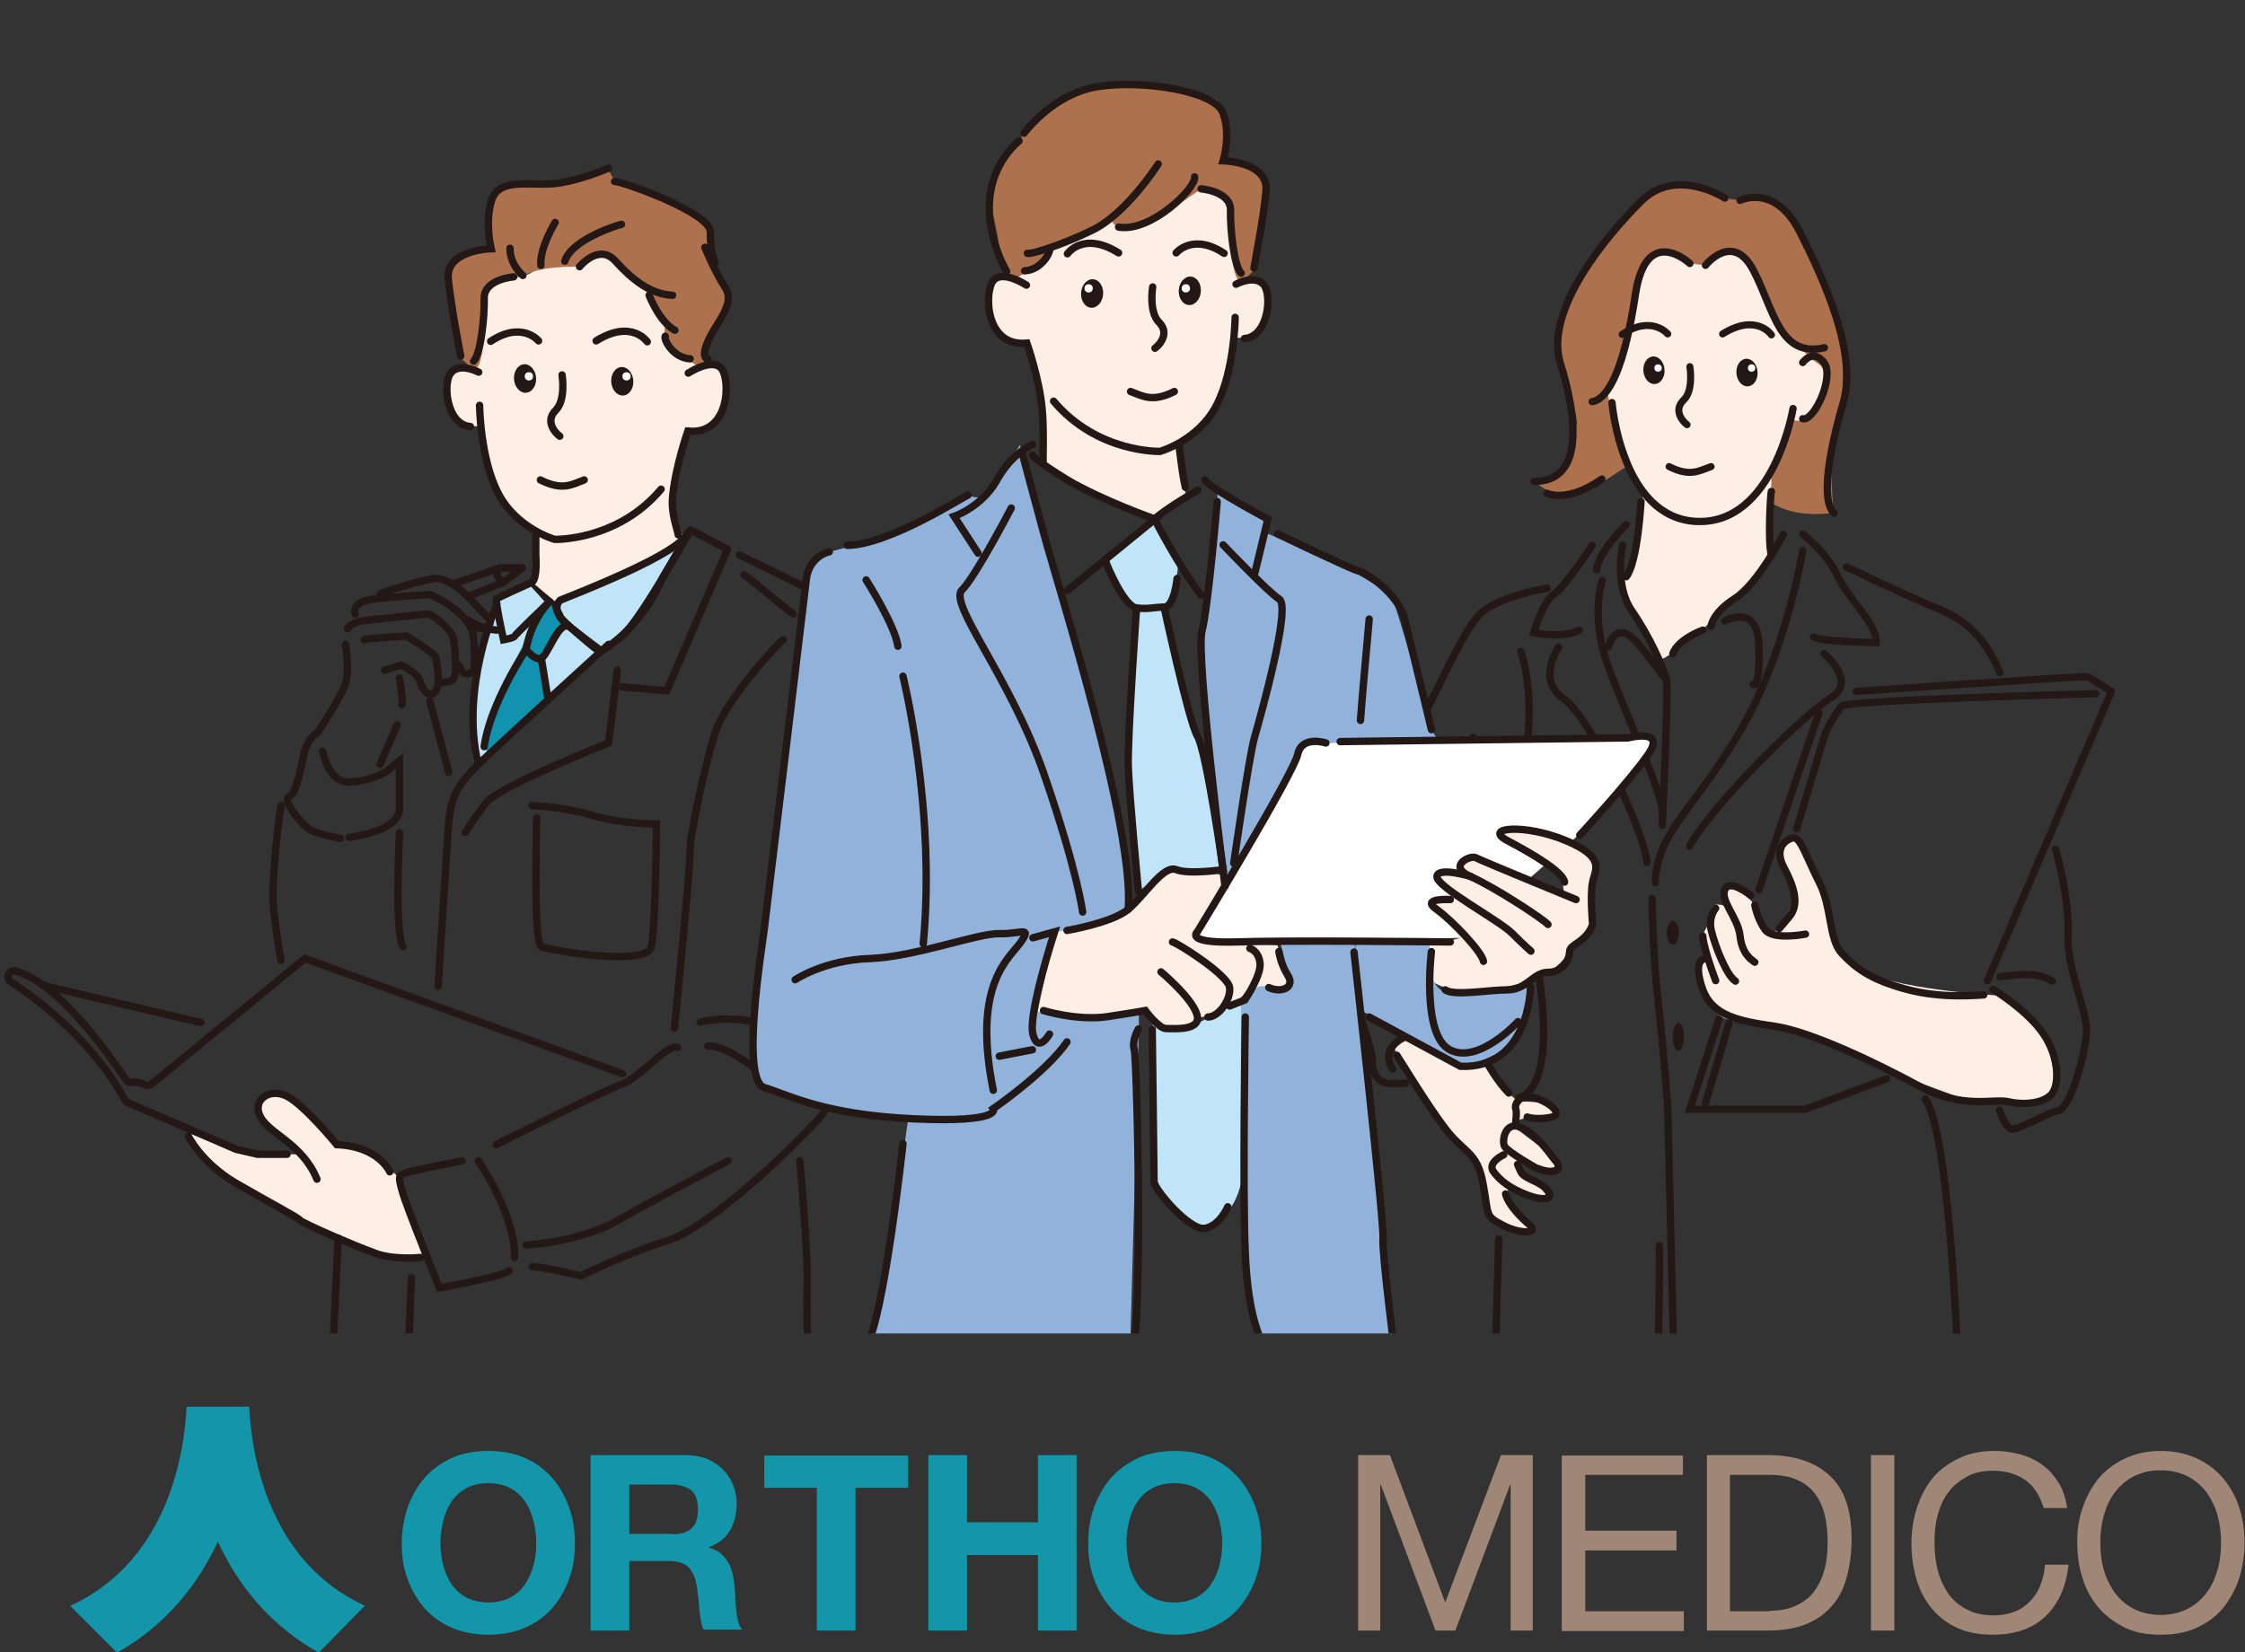 <?xml version="1.0" encoding="utf-8"?>
<!-- Generator: Adobe Illustrator 26.0.1, SVG Export Plug-In . SVG Version: 6.00 Build 0)  -->
<svg version="1.1" id="レイヤー_1" xmlns="http://www.w3.org/2000/svg" xmlns:xlink="http://www.w3.org/1999/xlink" x="0px"
	 y="0px" width="487.3px" height="358.7px" viewBox="0 0 487.3 358.7" style="enable-background:new 0 0 487.3 358.7;"
	 xml:space="preserve">
<rect x="0" y="0" width="487.3" height="358.7" fill="#333333" stroke="none"/>
<style type="text/css">
	.st0{fill:none;stroke:#1396AA;stroke-linecap:round;stroke-linejoin:round;stroke-miterlimit:10;}
	.st1{fill:none;stroke:#1396AA;stroke-width:3;stroke-linecap:round;stroke-linejoin:round;stroke-miterlimit:10;}
	.st2{fill:#1396AA;}
	.st3{fill:#9F8676;}
	.st4{clip-path:url(#SVGID_00000054226973538791400580000005434345114273249721_);}
	.st5{fill:#AD714D;}
	.st6{fill:#FDEEE6;}
	.st7{fill:none;stroke:#231815;stroke-width:1.588;stroke-linecap:round;stroke-miterlimit:10;}
	.st8{fill:#231815;}
	.st9{fill:none;stroke:#231815;stroke-width:1.53;stroke-linecap:round;stroke-miterlimit:10;}
	.st10{fill:#FFFFFF;}
	.st11{fill:#C0E5F9;}
	.st12{fill:#1192AE;}
	.st13{fill:#C0E5F9;stroke:#231815;stroke-width:1.6;stroke-linecap:round;stroke-miterlimit:10;}
	.st14{fill:none;stroke:#231815;stroke-width:1.6;stroke-linecap:round;stroke-miterlimit:10;}
	.st15{fill:none;stroke:#231815;stroke-width:1.6;stroke-linecap:round;stroke-linejoin:round;stroke-miterlimit:10;}
	.st16{fill:#90B2DB;}
	.st17{stroke:#000000;stroke-width:0.601;stroke-miterlimit:10;}
	.st18{fill:#EBEDD3;}
	.st19{fill:none;stroke:#231815;stroke-width:2.819;stroke-linecap:round;stroke-miterlimit:10;}
	.st20{fill:none;stroke:#231815;stroke-width:2.716;stroke-linecap:round;stroke-miterlimit:10;}
	.st21{fill:#FFFFFF;stroke:#231815;stroke-width:2.819;stroke-linecap:round;stroke-miterlimit:10;}
	.st22{fill:none;stroke:#231815;stroke-width:2.819;stroke-linecap:round;stroke-linejoin:round;stroke-miterlimit:10;}
	.st23{stroke:#000000;stroke-width:0.862;stroke-miterlimit:10;}
	.st24{fill:#FF1B1B;}
	.st25{fill:#FBECE3;}
	.st26{fill:#BCE0F3;}
	.st27{fill:#1B8AA4;}
	.st28{fill:none;stroke:#221714;stroke-width:3.046;stroke-linecap:round;stroke-miterlimit:10;}
	.st29{fill:none;stroke:#221714;stroke-width:3.046;stroke-linecap:round;stroke-linejoin:round;stroke-miterlimit:10;}
	.st30{fill:none;stroke:#221714;stroke-width:2.586;stroke-linecap:round;stroke-miterlimit:10;}
	.st31{fill:#A76F4C;}
	.st32{fill:none;stroke:#221714;stroke-width:3.044;stroke-linecap:round;stroke-miterlimit:10;}
	.st33{fill:#221714;}
	.st34{fill:none;stroke:#221714;stroke-width:3.044;stroke-linecap:round;stroke-linejoin:round;stroke-miterlimit:10;}
	.st35{fill:#264478;}
	.st36{fill:#5B9BD5;}
	.st37{fill:#70AD47;}
	.st38{fill:#9E480E;}
	.st39{fill:#4472C4;}
	.st40{fill:#FFC000;}
	.st41{fill:#ED7D31;}
	.st42{fill:#A5A5A5;}
	.st43{fill:#C4628E;}
	.st44{fill:#144CB8;}
</style>
<g>
	<g>
		<path class="st2" d="M88.5,327.2c0.9-2.4,2.1-4.6,3.7-6.4c1.6-1.8,3.6-3.2,5.9-4.3c2.3-1,5-1.5,7.9-1.5c3,0,5.6,0.5,7.9,1.5
			c2.3,1,4.3,2.5,5.9,4.3c1.6,1.8,2.8,3.9,3.7,6.4c0.9,2.4,1.3,5.1,1.3,7.9c0,2.8-0.4,5.4-1.3,7.8c-0.9,2.4-2.1,4.5-3.7,6.3
			c-1.6,1.8-3.6,3.2-5.9,4.2c-2.3,1-4.9,1.5-7.9,1.5c-2.9,0-5.5-0.5-7.9-1.5c-2.3-1-4.3-2.4-5.9-4.2c-1.6-1.8-2.8-3.9-3.7-6.3
			c-0.9-2.4-1.3-5-1.3-7.8C87.2,332.3,87.7,329.6,88.5,327.2z M96.2,339.8c0.4,1.5,1,2.9,1.8,4.1c0.8,1.2,1.9,2.2,3.2,2.9
			c1.3,0.7,2.9,1.1,4.8,1.1c1.9,0,3.5-0.4,4.8-1.1c1.3-0.7,2.4-1.7,3.2-2.9c0.8-1.2,1.4-2.6,1.8-4.1c0.4-1.5,0.6-3.1,0.6-4.7
			c0-1.7-0.2-3.3-0.6-4.9c-0.4-1.6-1-3-1.8-4.2c-0.8-1.2-1.9-2.2-3.2-2.9c-1.3-0.7-2.9-1.1-4.8-1.1c-1.9,0-3.5,0.4-4.8,1.1
			c-1.3,0.7-2.4,1.7-3.2,2.9c-0.8,1.2-1.4,2.6-1.8,4.2c-0.4,1.6-0.6,3.2-0.6,4.9C95.6,336.7,95.8,338.3,96.2,339.8z"/>
		<path class="st2" d="M148.8,315.9c1.7,0,3.2,0.3,4.6,0.8c1.4,0.6,2.5,1.3,3.5,2.3c1,1,1.7,2.1,2.2,3.3c0.5,1.3,0.8,2.6,0.8,4.1
			c0,2.2-0.5,4.2-1.4,5.8c-0.9,1.6-2.5,2.9-4.6,3.7v0.1c1,0.3,1.9,0.7,2.6,1.3c0.7,0.6,1.2,1.3,1.7,2.1c0.4,0.8,0.7,1.7,0.9,2.6
			c0.2,1,0.3,1.9,0.4,2.9c0,0.6,0.1,1.3,0.1,2.1c0,0.8,0.1,1.7,0.2,2.5c0.1,0.9,0.2,1.7,0.4,2.4c0.2,0.8,0.5,1.4,0.9,1.9h-8.4
			c-0.5-1.2-0.7-2.6-0.9-4.3c-0.1-1.7-0.3-3.3-0.5-4.8c-0.3-2-0.9-3.4-1.8-4.4c-0.9-0.9-2.4-1.4-4.5-1.4h-8.4V354h-8.4v-38.1H148.8z
			 M145.8,333.1c1.9,0,3.4-0.4,4.3-1.3c1-0.9,1.4-2.2,1.4-4.2c0-1.8-0.5-3.2-1.4-4c-1-0.8-2.4-1.3-4.3-1.3h-9.2v10.7H145.8z"/>
		<path class="st2" d="M165.9,323v-7h31.2v7h-11.4v31h-8.4v-31H165.9z"/>
		<path class="st2" d="M209.9,315.9v14.6h15.4v-14.6h8.4V354h-8.4v-16.4h-15.4V354h-8.4v-38.1H209.9z"/>
		<path class="st2" d="M237.5,327.2c0.9-2.4,2.1-4.6,3.7-6.4c1.6-1.8,3.6-3.2,5.9-4.3c2.3-1,5-1.5,7.9-1.5c3,0,5.6,0.5,7.9,1.5
			c2.3,1,4.3,2.5,5.9,4.3c1.6,1.8,2.8,3.9,3.7,6.4c0.9,2.4,1.3,5.1,1.3,7.9c0,2.8-0.4,5.4-1.3,7.8c-0.9,2.4-2.1,4.5-3.7,6.3
			c-1.6,1.8-3.6,3.2-5.9,4.2c-2.3,1-4.9,1.5-7.9,1.5c-2.9,0-5.5-0.5-7.9-1.5c-2.3-1-4.3-2.4-5.9-4.2c-1.6-1.8-2.8-3.9-3.7-6.3
			c-0.9-2.4-1.3-5-1.3-7.8C236.2,332.3,236.6,329.6,237.5,327.2z M245.1,339.8c0.4,1.5,1,2.9,1.8,4.1c0.8,1.2,1.9,2.2,3.2,2.9
			c1.3,0.7,2.9,1.1,4.8,1.1c1.9,0,3.5-0.4,4.8-1.1c1.3-0.7,2.4-1.7,3.2-2.9c0.8-1.2,1.4-2.6,1.8-4.1c0.4-1.5,0.6-3.1,0.6-4.7
			c0-1.7-0.2-3.3-0.6-4.9c-0.4-1.6-1-3-1.8-4.2c-0.8-1.2-1.9-2.2-3.2-2.9c-1.3-0.7-2.9-1.1-4.8-1.1c-1.9,0-3.5,0.4-4.8,1.1
			c-1.3,0.7-2.4,1.7-3.2,2.9c-0.8,1.2-1.4,2.6-1.8,4.2c-0.4,1.6-0.6,3.2-0.6,4.9C244.6,336.7,244.7,338.3,245.1,339.8z"/>
		<path class="st3" d="M301.7,315.9l12,32l12.1-32h6.9V354h-4.8v-31.7h-0.1L315.9,354h-4.3l-11.9-31.7h-0.1V354h-4.8v-38.1H301.7z"
			/>
		<path class="st3" d="M365.3,315.9v4.3h-21.2v12.1h19.8v4.3h-19.8v13.2h21.4v4.3H339v-38.1H365.3z"/>
		<path class="st3" d="M383.6,315.9c5.9,0,10.4,1.5,13.6,4.5c3.2,3,4.7,7.5,4.7,13.7c0,3.2-0.4,6-1.1,8.5c-0.7,2.5-1.8,4.6-3.3,6.2
			c-1.5,1.7-3.4,3-5.7,3.9c-2.3,0.9-5,1.3-8.2,1.3h-13.1v-38.1H383.6z M384,349.7c0.6,0,1.3,0,2.1-0.1c0.9-0.1,1.8-0.3,2.7-0.6
			c1-0.3,1.9-0.8,2.9-1.5c0.9-0.6,1.8-1.5,2.5-2.6c0.7-1.1,1.4-2.5,1.8-4.1c0.5-1.7,0.7-3.7,0.7-6c0-2.3-0.2-4.3-0.7-6.1
			c-0.4-1.8-1.2-3.3-2.2-4.6c-1-1.3-2.3-2.2-3.9-2.9c-1.6-0.7-3.6-1-5.9-1h-8.5v29.6H384z"/>
		<path class="st3" d="M411.2,315.9V354h-5.1v-38.1H411.2z"/>
		<path class="st3" d="M439.6,321.3c-1.9-1.3-4.2-2-6.9-2c-2.3,0-4.2,0.4-5.8,1.3c-1.6,0.9-3,2-4,3.4c-1.1,1.4-1.8,3.1-2.3,4.9
			c-0.5,1.8-0.7,3.8-0.7,5.8c0,2.2,0.2,4.2,0.7,6.2c0.5,1.9,1.3,3.6,2.3,5.1c1,1.4,2.4,2.6,4,3.4c1.6,0.9,3.6,1.3,5.9,1.3
			c1.7,0,3.2-0.3,4.5-0.8s2.4-1.3,3.4-2.3c0.9-1,1.7-2.1,2.2-3.5c0.5-1.3,0.9-2.8,1-4.4h5.1c-0.5,4.8-2.2,8.5-5,11.2
			c-2.8,2.7-6.7,4-11.5,4c-3,0-5.5-0.5-7.7-1.5c-2.2-1-4-2.4-5.5-4.2c-1.5-1.8-2.6-3.9-3.3-6.3c-0.7-2.4-1.1-5-1.1-7.8
			c0-2.8,0.4-5.4,1.2-7.8c0.8-2.4,1.9-4.6,3.4-6.4c1.5-1.8,3.4-3.2,5.7-4.3c2.3-1.1,4.8-1.6,7.8-1.6c2,0,3.9,0.3,5.7,0.8
			c1.8,0.5,3.4,1.3,4.7,2.3c1.4,1,2.5,2.3,3.5,3.9c0.9,1.5,1.5,3.3,1.8,5.4h-5.1C442.8,324.7,441.5,322.7,439.6,321.3z"/>
		<path class="st3" d="M452,327.5c0.8-2.4,1.9-4.5,3.4-6.4c1.5-1.8,3.4-3.3,5.7-4.4c2.3-1.1,4.9-1.7,7.9-1.7s5.7,0.6,8,1.7
			c2.3,1.1,4.2,2.6,5.7,4.4c1.5,1.9,2.7,4,3.4,6.4c0.8,2.4,1.1,4.9,1.1,7.5c0,2.6-0.4,5.1-1.1,7.5c-0.8,2.4-1.9,4.5-3.4,6.4
			c-1.5,1.9-3.4,3.3-5.7,4.4c-2.3,1.1-4.9,1.6-8,1.6s-5.7-0.5-7.9-1.6s-4.2-2.6-5.7-4.4c-1.5-1.8-2.7-4-3.4-6.4
			c-0.8-2.4-1.1-4.9-1.1-7.5C450.8,332.4,451.2,329.9,452,327.5z M456.6,340.6c0.5,1.9,1.3,3.5,2.3,5c1.1,1.5,2.4,2.7,4.1,3.6
			c1.7,0.9,3.7,1.4,6,1.4c2.3,0,4.3-0.5,6-1.4c1.7-0.9,3-2.1,4.1-3.6c1.1-1.5,1.8-3.2,2.3-5s0.7-3.8,0.7-5.7c0-1.9-0.2-3.8-0.7-5.7
			c-0.5-1.9-1.3-3.5-2.3-5c-1.1-1.5-2.4-2.7-4.1-3.6c-1.7-0.9-3.7-1.4-6-1.4c-2.3,0-4.3,0.5-6,1.4s-3,2.1-4.1,3.6
			c-1.1,1.5-1.8,3.2-2.3,5c-0.5,1.9-0.7,3.8-0.7,5.7C455.9,336.9,456.1,338.8,456.6,340.6z"/>
	</g>
	<path class="st2" d="M79.2,348.6c-21.5-9.8-24.7-34-25.1-43.2l-13.6,0c-0.4,9.1-3.6,33.3-25.2,43.2v0.1l10.1,10.1
		c10.9-6.1,17.7-15.1,21.9-24.1c4.2,9.1,11,18,21.9,24.1L79.2,348.6L79.2,348.6z"/>
</g>
<g>
	<defs>
		<rect id="SVGID_1_" width="459" height="289.5"/>
	</defs>
	<clipPath id="SVGID_00000153669422701272800420000015368801270037339534_">
		<use xlink:href="#SVGID_1_"  style="overflow:visible;"/>
	</clipPath>
	<g style="clip-path:url(#SVGID_00000153669422701272800420000015368801270037339534_);">
		<g>
			<path class="st5" d="M374.4,43c0,0-7.1-3.3-10-2.9c-2.8,0.4-6.7,0.8-12.7,8.4s-14.2,20.2-13.9,23.4s5.2,19.7,4.4,20.3
				c-0.8,0.7-2.2,10-4.4,10.9s-4.8,1.3-4.8,1.3s2.6,2.7,6.3,3.1c3.7,0.5,8.5-2.8,8.5-2.8l5.2-3.4l31.1,2.7l0.2,5
				c0,0,4.6,3.7,13.8,2.3c0,0-1.5-10.3,0.5-18.2s2.6-19.2-1.9-29.4c-4.5-10.2-8.4-22.5-19-20.2L374.4,43z"/>
			<path class="st6" d="M302.3,227.1c0,0,7.2-2.8,8.2-3.8c1-1,9.1-2,9.1-2s4.2,12.3,7,15.1s2.8,2.7,2.8,2.7s4.6,0.1,5.7,0.4
				c1.1,0.3,4,1.3,2.6,2.2c-1.3,0.9-6.3,0.8-6.3,0.8l-2.5,1l0.2,1.5c0,0,4.9,3.8,6,4.5c1.1,0.7,4.2,2.6,2.6,3.7
				c-1.6,1.1-7.7-0.4-7.7-1c0,0,0.2,2.8,2.3,3.8c2,1.1,3.6,4,3.6,4s-2.5,0.3-4.6-0.7c-2.1-0.9-3.9-1.9-3.9-1.9s-0.6,3.3,1.2,5.3
				s3.3,3.4,3.3,3.4s-0.3,2.4-3.4,1s-4.9-2.5-5.1-2.8c-0.2-0.4-1.4-9.2-2.2-10.6s-7.2-7.9-8.1-9.2
				C312.3,243.1,302.3,227.1,302.3,227.1z"/>
			<path class="st6" d="M434.8,216.2c0,0-25.3-1.3-31.9-6.3s-6.7-15.3-7.5-17.1c-0.8-1.8-5.1-11.2-6.1-10.9c-1,0.3-3.3,1.1-3.1,2.6
				c0.2,1.5,3.1,8.7,3.3,9.9s-3.3,7.3-3.3,7.3l-2,1c0,0-2.7-5-3.3-6.1c-0.6-1.1-4.6-4.9-5.5-4.2c-0.9,0.8-0.8,3.4-0.4,4.2
				s-3.6-1.7-3.6,1.3s-1.9,4.2-1.7,5.4s0.6,4.9,0.6,4.9s-1.8,2.1-1.5,3.4c0.3,1.3,2.1,9.2,6.7,9.8c4.5,0.5,12.5,1.9,14.7,2.6
				c2.2,0.7,19.6,8.2,21.2,9c1.6,0.8,11.8,4.4,14,5.3c2.2,0.8,9.4,0.7,10.9,1c1.5,0.3,9.4-0.2,10.4-4c1-3.8-4-12.4-6.7-15
				C437.2,217.7,434.8,216.2,434.8,216.2z"/>
			<path class="st6" d="M366.8,57.2c0,0-7-4.2-8.8-1c-1.8,3.1-3.6,11.9-3.6,11.9s-4.7,15.7-5.3,16.4c-0.5,0.7,0.8,4.6,0.8,4.6
				s5.4,15.7,6.3,17c0.9,1.2-0.1,4.8-0.1,4.8l-3.1,14.2l-0.9,2.1l8.1,16.1c0,0,2.2-0.7,4.2-2.9c2.1-2.2,5.1-3.7,5.1-3.7
				s4.2-4,5.7-5.5c1.5-1.5,7.1-7.5,7.1-7.5l2.1-3.2l0.1-18.5l4.4-12c0,0-0.2,2.3,2.9,0.9c3.1-1.4,6.4-9.4,3-11.8s-3.5-3.3-3.5-3.3
				s-5.5-3-7.8-10.6s-7-15.1-13.3-7.6L366.8,57.2z"/>
			<g>
				<path class="st7" d="M370.2,57.6c0,0,5.9-7.5,10.4,1.1c4.5,8.6,5.6,19,15.4,16.8"/>
				<path class="st7" d="M366.8,57.2c0,0-9.4-8.8-11.8,6.6c-2.3,15.5-5.7,22.8-9.4,23.4"/>
				<path class="st7" d="M377.7,43.5c0,0,7.6-3.8,13,6.9s12.5,26.4,9.4,37s-4.9,21.3-2,24"/>
				<path class="st7" d="M374.4,43c0,0-10.6-6.9-18.2,0.7c-7.6,7.6-21.1,23.7-17.5,35.2s5.3,25.7-5.7,25.6"/>
				<path class="st7" d="M335.8,107.1c0,0,4.3,2.2,11.9-3.1"/>
				<path class="st7" d="M349.9,87.4c0,0,2,25,18.3,25.8c16.8,0.8,21-24.5,21-24.5"/>
				<path class="st7" d="M391.3,119.5c0,0-3.5,22-13.6,39.3c-10.2,17.3-18.1,21.9-18.4,32.8"/>
				<path class="st7" d="M391.3,116c0,0,5.2,3.9,7.6,9.1c2.4,5.1,8.7,10.6,8.3,14.4c0,0-11.4-0.1-13.5-1.2"/>
				<path class="st7" d="M395.9,141.9c0,0,7.3,6,1.6,9.5c-5.7,3.5-25.2,22.6-30.8,32.3"/>
				<path class="st7" d="M425.2,301.3c0,0-1.6-54.5-7.3-62.7"/>
				<path class="st7" d="M358.6,195.1c0,0,0.1,11.6,1.3,22.2s2.1,23.1,2.1,23.1l1.7,70.8"/>
				<path class="st7" d="M384.5,106.7c-0.2,0.2-0.8,11.3,0,13.8"/>
				<path class="st7" d="M387.1,116c0,0-5.5,10.7-10.5,13.9c-5,3.2-5.2,6.1-5.2,6.1"/>
				<path class="st7" d="M369.6,136.8c0,0-5.3,1.9-6.5,5.1"/>
				<path class="st7" d="M356.2,108.9c0,0-0.7,13.1-3.2,16.3"/>
				<path class="st7" d="M352.2,118.4c0,0-1.9,8.5,2,14.2c3.9,5.6,7,12.6,7.5,15c0.5,2.4-0.9,31.6-0.9,31.6"/>
				<path class="st7" d="M353,113.9c0,0-6.1,5.8-6.4,9.8"/>
				<path class="st7" d="M345.6,118.4c0,0-6,9.2-8.3,10.6c-2.3,1.4-4.4,8.4-4.4,8.4s6.3,1.3,9.9-0.6"/>
				<path class="st7" d="M338.3,140.5c0,0-4.8,7.1,1,11.1c5.8,4,17.4,28.2,18.2,35.6"/>
				<path class="st7" d="M347.8,126c0,0-2.7,7.7,1.2,18.5c3.9,10.8,11.8,27.3,11.8,31.8"/>
				<path class="st7" d="M349.1,140.5c0,0,1.6-7.1,7.1,0c5.5,7.1,5.5,7.1,5.5,7.1"/>
				<path class="st7" d="M374.4,134.8c0,0,7.2-4.1,7.4,5.6c0.2,9.8-1.3,8.2-1.3,8.2"/>
				<path class="st7" d="M400.8,123.1c0,0,13.2,6.3,18.3,8.4c5.2,2.1,10.8,4.6,15,14.5"/>
				<path class="st7" d="M402.9,150.1c0,0,49.8-3.4,50.2-3.2c0.5,0.2,5.2,3.2,5.2,3.2l-26.9,62.8"/>
				<path class="st7" d="M454.9,150.6c0,0-54.2,1.4-55.2,2.7c-1,1.3-3.2,4.7-3.8,6.8s-5.9,19.8-5.9,19.8"/>
				<line class="st7" x1="394.8" y1="154.8" x2="381.8" y2="193.1"/>
				<path class="st7" d="M446.2,184.4c0,0,3.1,11.1,2.7,18.5c-0.3,7.4,4,16.3,4,20.8s-3.5,16.9-6.1,17.4s-9.2,4.7-10.5,3.9
					c-1.3-0.8-2.3-4-2.3-4"/>
				<path class="st7" d="M434.1,212c0.8,0.2,7.4-1.6,11.4,1"/>
				<path class="st7" d="M369.6,208.3c0,0-2.1,0.6,0,6.5c2.1,5.8,8,6.9,15.6,8c7.6,1.1,21.4,7.6,31.2,12.9
					c9.8,5.3,16.1,2.7,19.6,3.5s7.9,0.3,9.5-1.9c1.6-2.3,1.3-8.1-2-12.9s-9.9-9-10.9-9.6"/>
				<path class="st7" d="M430.6,216c-1,0-8.9,0.9-16.7-1.2c-7.9-2.1-11.2-4.7-14.1-7.8c-2.9-3.1-2.1-9.9-4.9-15.4s-4.1-9.9-5.6-9.7
					c-1.5,0.2-4.4,2.1-2.1,6.4c2.3,4.3,3.4,8.1,1.2,10.7c-2.2,2.6-2.2,2.6-2.2,2.6"/>
				<path class="st7" d="M391.9,202.8c0,0-7.1,1.4-8.8-1c-1.7-2.4-2.2-5.3-2.2-5.3"/>
				<path class="st7" d="M380,194.4c0,0-4.5-3.7-5.6-1.3c-1.1,2.4,2.9,6.2,3.3,10.1c0.4,3.9,2.5,5.2,3.2,5.7"/>
				<path class="st7" d="M372.4,197.2c0,0-1.7,1.8-0.9,5c0.8,3.2,3.2,9.5,5.2,10.8"/>
				<path class="st7" d="M369.6,203.2c0,0,0,2.2,2.8,9.7"/>
				<polyline class="st7" points="373.1,221.3 366.8,240.8 368.6,240.8 391.9,240.8 409.5,234.2 				"/>
				<line class="st7" x1="375.3" y1="222.1" x2="370.2" y2="239.5"/>
				<path class="st7" d="M330.1,141.4c0,0,3.2,8.4,1.1,22.1c-2.1,13.7-4.6,8.9,1.7,41.5c6.3,32.7-3.2,33.3-3.2,33.3"/>
				<path class="st7" d="M335.8,127.7c0,0-9.6,1.6-13.9,5c-4.3,3.4-10.3,18.8-15.5,27.4s-14.8,28.2-14.8,28.2"/>
				<path class="st7" d="M291.6,191.6c0,0-3.9,6.5-1.6,13.5c2.3,6.9,8.1,22.9,7.9,25.1c-0.2,2.3,1,5,3.7,5s3.5,0,3.5,0"/>
				<path class="st7" d="M302.3,232.1c0,0-2.7-3.3,1.3-6.2c4-2.9,13.5-5.5,16.1-4.5"/>
				<path class="st7" d="M301.4,197.2c0.7,0.2,5.6,1.3,9.1,4c3.5,2.7,3.4,4,5.4,9.2c2.1,5.2,6.6,7.7,5.2,9.3"/>
				<path class="st7" d="M329,190.5c0,0-8.7,11.9-12.7,15.1"/>
				<path class="st7" d="M319.7,160.1c0,0,4,7.3,4.5,10.3"/>
				<line class="st7" x1="324.2" y1="308" x2="325.3" y2="268.9"/>
				<path class="st7" d="M360.2,270.4c0,0,0,39.8-1.6,41.4"/>
				<ellipse class="st8" cx="363.1" cy="202.5" rx="1.3" ry="2.6"/>
				<ellipse class="st8" cx="364.3" cy="225.1" rx="1.2" ry="3"/>
				<path class="st7" d="M303.2,229.1c0.7,1,6.4,10.5,10.5,15.9s6.9,4.9,8.2,11.9c1.3,7,0.3,7,4.3,9.1s7.9,1.7,5.9,0
					c-2-1.7-4.7-4.4-5.3-6.8"/>
				<path class="st7" d="M319.7,223.3c-0.4,0.7,3.3,9.4,7.8,14"/>
				<path class="st7" d="M329,243.5c0,0,0.3-2,0-2.8c-0.3-0.8,0.7-3.3,4-2.4c3.3,0.9,6.7,3.7,3.5,4.3c-3.3,0.6-5-0.1-5-0.1"/>
				<path class="st7" d="M333.3,253.5c0,0-6-3.4-6.7-4.6c-0.7-1.1,0.1-6.1,4-3.9s6,5.9,7.2,7.2C338.9,253.5,338.3,255.5,333.3,253.5
					z"/>
				<path class="st7" d="M326.4,250.7c0,0-3.7,1.7-2.2,3.7s3.6,3.6,7.2,5c3.6,1.4,6.1,1,4.5-1c-1.6-2-5-2.4-5.8-4
					c-0.7-1.6-0.7-1.6-0.7-1.6"/>
				<path class="st9" d="M366.8,79.6c0,0,0.9,5.2-1.4,7.3c-2.2,2.2-0.2,4.6,0.8,5.3"/>
				<path class="st9" d="M371.4,101.3c-2.6,0.9-4.5,2.3-9.1,0"/>
				<path class="st9" d="M384.5,72.7c0,0-3.2-4.8-10.6-0.2"/>
				<path class="st9" d="M362,72.5c0,0-3.5-4.2-9.9,0.1"/>
				
					<ellipse transform="matrix(0.997 -7.393544e-02 7.393544e-02 0.997 -4.941 28.268)" class="st8" cx="379.3" cy="80.9" rx="2.3" ry="3"/>
				
					<ellipse transform="matrix(0.997 -7.393544e-02 7.393544e-02 0.997 -4.958 26.771)" class="st8" cx="359.1" cy="80.4" rx="2.3" ry="3"/>
				<circle class="st10" cx="380.2" cy="79.9" r="0.8"/>
				<circle class="st10" cx="359.9" cy="79.9" r="0.8"/>
				<path class="st7" d="M391.3,78.7c0,0,2.2-3.1,4.6,0c2.4,3.1-2.2,12.9-4.6,12.2"/>
			</g>
		</g>
		<g>
			<path class="st11" d="M107.7,131.6c0,0-4.3,13.4-4.9,18s-0.9,18.1,1,16.3c1.9-1.8,16.1-14.9,16.1-14.9l14.1-12.1
				C134,138.8,116.1,123.3,107.7,131.6z"/>
			<path class="st12" d="M120.5,130.6c0,0-2.5,0.6-3.6,2.6c-13.9,27.2-11.3,30.3-10.9,30.6c0.3,0.3,9.7-6.8,12.9-12.3
				c0.9-1.6-2-8.6-2-8.6l6.7-8.8L120.5,130.6z"/>
			<path class="st13" d="M148.5,117.5c0,0-24.7,12-26.9,12.7s-0.1,3,0,3.7c0.1,0.7,8.5,7.8,8.7,7.6c0.2-0.2,8.7-4.7,13.5-16
				L148.5,117.5z"/>
			<path class="st13" d="M119.3,130.6c0,0-7.4,7.1-7.6,7.5c-0.1,0.4-2.4,0.8-2.4,0.8s-1.9-8.6-1.5-8.9s7.7-3.6,7.7-3.6L119.3,130.6z
				"/>
			<path class="st6" d="M107.2,61.4l7.4-1.8l2.7-1.5l5.2-0.6l3.2,0.4c0,0,3.7-3.5,5.4-2.7c1.7,0.8,6.3,5.4,7.6,6.2s2.1,2.6,2.1,2.6
				s4.1,6.7,4.8,7.2c0.7,0.5-2.7,0.8-1,3c1.6,2.2,5.2,4.3,5.2,4.3l3.1,0.7c0,0,3.1,0.2,3.5,0.7c0.4,0.5,2.9,9.9-2,12.3
				c-4.8,2.4-5.4,1.8-5.4,1.8l-3.1,10.8c0,0-4.3,3.5-5.2,4.3c-0.8,0.7-10.9,8.4-20,8.4c0,0-10.7-4-13-11.1
				c-2.4-7.1-3.7-13.9-3.7-13.9s-3.4,0.7-6-3s-2-10.1,1.6-9.6c3.6,0.5,3.1,0.4,3.1,0.4V78c0,0,3-8.8,2.5-12.2
				C104.9,62.5,107.2,61.4,107.2,61.4z"/>
			<path class="st5" d="M106.7,54c0,0-1.6-13.6,1.9-13.5s14.3-1,14.8-1.1c0.4-0.1,7.2-2.2,7.2-2.2l1.5-0.6c0,0,0.7,2.4,1.9,2.8
				c1.2,0.4,13.8,4.4,15.4,5.9s4.3,3.7,4.4,4c0.1,0.3,1.7,7.7,1.4,8.3c-0.3,0.6,2.8,6.5,2.8,6.5l-2.2,6.2l-2.6,5.2l0.7,3l-1.8,1.4
				l-2.2-1.4l-4-2.5l-1.7-3l0.1-2.3c0,0-3.1-5.1-3.5-6.6c-0.4-1.4-7.7-8.1-8.7-8.5c-1-0.3-3.5-0.5-3.5-0.5l-2.9,2.8
				c0,0-8.9-0.3-12.4,2.2l-4.8,0.6c0,0-3,1.3-3.3,2.6c-0.2,1.3,0.6,17.3-2.5,16.9l-3.3-3c0,0-2.9-17-2.5-17.6
				C97.5,59.1,97.2,53.8,106.7,54z"/>
			<path class="st6" d="M116.4,112.4l-0.9,14l5,4.2l26.6-11.3l1.4-1.8c0,0-3.1-9.8-2.8-11.3c0.3-1.4,0.7-2.8,0.7-2.8L116.4,112.4z"
				/>
			<path class="st6" d="M86.7,255.7c0,0-6.8-6-8.9-6.5c-2.1-0.5-4.7-0.7-4.7-0.7s-9-9.5-9.8-9.9c-0.8-0.5-4.9-1-5.3-0.8
				c-0.4,0.2-2.7,1.1-1.9,3.2c0.8,2.1,9.1,9.6,9.1,9.6H61c0,0-8.6-0.7-9.8-1.1C50,249,40.9,246,40.9,246s4.3,7.4,10.2,10.8
				c5.9,3.4,16.8,9.6,16.8,9.6l11.1,4.8c0,0,6.3,2.1,8.3,2.5s5.4-0.6,5.4-0.6S86.2,257.6,86.7,255.7z"/>
			<path class="st14" d="M149.9,115.1c-1.7,1.1,1.3,3.5-28.3,15.2c0,0-2.6,2.1,2.1,5.8s6.4,4.9,6.4,4.9"/>
			<path class="st15" d="M134,138.9c4-2.1,15.8-23.9,15.8-23.9l8,4.2"/>
			<path class="st14" d="M132.1,139.9c0,0-21.3,19.4-27.7,25.5c-6.4,6-6.8,9.2-7.2,15.8c-0.4,6.6-2.1,32.9-2.1,32.9"/>
			<path class="st14" d="M134,145.5l-1.9,15.8c0,0-23.8,9.4-26.6,13c-2.8,3.6-4.5,6.4-4.5,6.4"/>
			<polyline class="st14" points="135,149.1 144.7,150 157.9,119.3 			"/>
			<path class="st14" d="M160.5,120.5c0,0,14.1,6.7,19.9,10.1c5.8,3.4,11.7,10.9,11.1,20.9c-0.6,10-1.9,47-1.9,47"/>
			<path class="st14" d="M188.5,203c0,0-4.3,32.8-10.7,39.8s-23.6,23.6-33.1,26.6c-9.5,3-18.6,7.6-18.6,7.6s-8.1-2-10.6-2"/>
			<path class="st14" d="M158,252c0,0-15.7,8.3-24,13s-19.8,5.3-19.8,5.3"/>
			<path class="st14" d="M103.8,252c0,0,8.1,11.6,7.9,21"/>
			<path class="st14" d="M100.3,252c0,0-8.1,1.6-10.9,2.3c-2.8,0.7-3.2,0.4-2.1,4.3c1.1,3.9,8.1,21,8.1,21s13.2-2.3,15.1-3.7"/>
			<path class="st14" d="M135.1,233.1l-68.9-25l-33.5,27.4c-0.4,0.2-0.8,0.2-1.2,0c-0.6-0.3-1.7-0.7-2.8-0.5c-0.5,0.1-1-0.1-1.3-0.5
				c-2.6-3.9-14.5-21.3-24.1-23.7c-0.2,0-0.3,0-0.5,0h0c-1.1,0.2-1.5,1.7-0.5,2.3c5.5,3.6,17.7,12.6,24.8,25.7
				c0.2,0.3,0.4,0.5,0.7,0.6l23.4,10.1l4.7,1.1h6.4"/>
			<path class="st14" d="M84.6,254.4c0,0-2.3-5.5-11.5-5.9c0,0-6.8-8.3-10.6-10.4c-3.8-2.1-7.9,0.6-6,4.3c1.9,3.8,9.1,5.8,12.3,13.6
				"/>
			<path class="st14" d="M40.9,246.7c0,0,2.8,5.7,10.2,10.1c7.4,4.3,13.6,7.5,14,8.1c0.4,0.6,12.4,5.8,16.4,7.2
				c4,1.5,9.8,0.9,9.8,0.9"/>
			<path class="st14" d="M119.3,130.6c0,0-4,3.8-5.1,10.4c0,0,1.9,2.5,3.3,1.9c1.4-0.6,3.9-8.5,6.1-6.8"/>
			<path class="st14" d="M114.2,141c0,0-7.9,11.9-9.1,21.1"/>
			<line class="st14" x1="117.5" y1="142.9" x2="118.9" y2="151.5"/>
			<line class="st14" x1="107.8" y1="136.8" x2="102.9" y2="136.2"/>
			<path class="st14" d="M115.5,174.9c0,0,6.6,0.2,13,2.1c6.4,1.9,14,1.9,14,1.9s-0.2,22.1-1.1,26.6c-0.9,4.5-22.1,0.8-23.9,0
				c-1.8-0.8-1-27.9-1-27.9"/>
			<path class="st14" d="M183.8,136.2c0,0-5.6-1.2-8.3-0.7"/>
			<path class="st14" d="M161.5,124.8c1.7,1.1,7.5,6.2,10.7,8.5"/>
			<path class="st14" d="M170,138.9c-1.1,0.6-12.4,13-14.7,20c-2.3,7-5.7,23.2-5.5,25.6s-3.4,38.7-3.4,38.7"/>
			<path class="st14" d="M152,221.9c0,0,9-2.5,18,2.3"/>
			<path class="st14" d="M164.2,232.2c0,0-6.9-5.5-10.6-5.1"/>
			<path class="st14" d="M61,174.9c0,0-2.5,16.4-1.5,23.6c0.9,7.2,1.5,10,1.5,10"/>
			<path class="st14" d="M70,163.1c0,0,1.2,6.1,5,6.6c3.8,0.5,8.6-2,8.6-2l3.1-2.5v10.4c0,0,0.8,4.5-10.9,6.2"/>
			<path class="st14" d="M86.7,180.8c0,1.1-1.1,22.1,0.8,24.7"/>
			<path class="st14" d="M75,139.9c0,0,0.9,5.7,0,8.5c-0.9,2.8-6,10.6-6,10.6s-2.1,1.1-2.9,4.2s-1.6,9-3.3,9.7
				c-1.7,0.8,2.5,5.9,4.3,7.1c1.9,1.2,6.8,2,6.8,2"/>
			<line class="st14" x1="86.2" y1="157.4" x2="82.5" y2="165.9"/>
			<path class="st14" d="M75.4,136.5c0,0,0.5-1.5,4.7-1.9s12.1-1.3,12.8-1.3s5.3,3.2,5.6,5.7s0.7,7.2,0,8.3
				c-0.7,1.1-3.4,0.8-3.4,0.8"/>
			<path class="st14" d="M79,138.9c1.1-0.4,9.2-0.8,9.2-0.8s6.2,3.6,6.4,4.7c0.2,1.1,1.1,5.5,0,7.2c-1.1,1.7-2.8,0.1-3.4-2
				c-0.6-2.1-4.2-3.6-4.2-3.6l-3.5,1.1"/>
			<path class="st14" d="M86.7,147.2c0,0,0.9,5.1,0.5,5.8"/>
			<path class="st14" d="M77.1,133.3c0,0-1.1-2.6,3.8-3.2c4.9-0.6,12.4-1,12.4-1s3.6,1.3,6.6,4.2c3,2.9,2.8,4.3,3,6.6
				c0.2,2.3,0,5.7,0,5.7s-2.4,2.1-3.2-1.1"/>
			<path class="st14" d="M82.5,129c1.3-0.8,11.1-3.7,12.6-3.4c1.5,0.3,3.6,1,5.9,3.4s5.4,5.6,5.4,5.6s0.5,3.6-4.8,0"/>
			<path class="st14" d="M104.1,88c0,0,0.1,11.6,4.1,19.2c4,7.6,12.2,9.9,12.2,9.9s13.6,0.4,23.1-10.9"/>
			<path class="st14" d="M122,81.4c0,0,0.9,5.4-1.4,7.7c-2.3,2.3-0.2,4.8,0.9,5.6"/>
			<path class="st14" d="M126.8,104.2c-2.7,1-4.7,2.4-9.5,0"/>
			<path class="st14" d="M149.4,81c0,0,5-3.3,7.1-1.1c2.1,2.2,2.1,14.6-7.2,13.7c0,0-2.7,7.7-3.3,14.2c-0.4,3.8,1.1,7.1,1.2,8.3"/>
			<path class="st14" d="M140.5,74.2c0,0-3.4-5-11.1-0.2"/>
			<path class="st14" d="M116.9,74c0,0-3.6-4.4-10.4,0.1"/>
			<path class="st14" d="M113.5,59.8c0,0-2.8-2.2-2.8-5.9"/>
			<path class="st14" d="M120.5,48.3c0,0-3.4,5.5-3.1,9.3"/>
			<path class="st14" d="M134.9,48.7c-0.6,0.1-10.8,3.2-12.3,8"/>
			<path class="st14" d="M125.8,57.9c0,0,4.2-5.2,7.8-1.2s7.6,7.2,12.4,7.4"/>
			<path class="st14" d="M133.4,39.4c1.1-0.2,20.9,6.7,20.8,11s1,6.6,1,6.6"/>
			<path class="st14" d="M132.1,36.5c0,0-6.9,3-12.2,3.4c-5.3,0.4-11.6-1.3-13.2,3.6c-1.5,4.8-0.1,10.5-0.1,10.5s-9.9,0.2-9.3,6.6
				C98,67,99.6,75.2,100,77.3"/>
			<path class="st14" d="M111.5,60.1c0,0-6.5,0.5-6.4,4.7c0.1,4.2-0.8,12.2-2.3,13.6"/>
			<path class="st14" d="M103.9,80.8c0,0-3.9-2.1-5.9,0c-2,2-1.2,11.4,4.1,11.8"/>
			<path class="st14" d="M153,53.7c0,0,2.1,5.2,4.4,8.7s-1.7,7.3-3.6,11.4s-0.1,4.2-0.1,4.2"/>
			<path class="st14" d="M140.9,64.1c0,0,2.2,5.8,5.6,7.6"/>
			<path class="st14" d="M144.4,73c-0.4,0.6,1.6,4.7,5.4,4.9"/>
			
				<ellipse transform="matrix(0.997 -7.393546e-02 7.393546e-02 0.997 -5.749 10.216)" class="st8" cx="135.1" cy="82.8" rx="2.4" ry="3.1"/>
			
				<ellipse transform="matrix(0.997 -7.393546e-02 7.393546e-02 0.997 -5.766 8.65)" class="st8" cx="114" cy="82.2" rx="2.4" ry="3.1"/>
			<path class="st14" d="M173.6,252c0,0,1.9,20.9,1.6,27.3c-0.3,6.4,0.8,29.3,0.8,29.3"/>
			<line class="st14" x1="89.3" y1="277.4" x2="88.1" y2="307.8"/>
			<path class="st14" d="M73.4,268.8c0,0-1.7,35.5-1.7,36.2"/>
			<polyline class="st15" points="98.6,126.7 108.5,123.3 113.4,123.3 109.3,126.4 101.6,129.5 			"/>
			<path class="st15" d="M108.5,123.3c0,0-1.8,1.6,0.8,3.1"/>
			<path class="st15" d="M116.3,116.1v4.5c0,0,0.4,4.8-0.8,5.8"/>
			<line class="st15" x1="9.6" y1="214" x2="43.6" y2="222"/>
			<path class="st14" d="M107.7,131.6c0,0-7.9,17.8-3.9,34.3"/>
			<line class="st14" x1="97.4" y1="167.7" x2="93.3" y2="152.2"/>
			<circle class="st10" cx="136" cy="81.7" r="0.9"/>
			<circle class="st10" cx="114.8" cy="81.7" r="0.9"/>
			<path class="st14" d="M107.7,248.5c0,0,23.5-11.8,27.2-13.1c3.7-1.2,10.3-9.1,12.2-8"/>
		</g>
		<g>
			<path class="st10" d="M356.1,166.1c0,0,7-6.8,0-6.3c-7,0.5-34.1,0.8-34.1,0.8s-37,0.1-37.9,0.6c-1,0.4-5.3,9.4-5.3,9.4
				l-18.3,30.1c0,0-6.4,3.4,5.2,3.8c11.6,0.5,51.3-0.9,51.3-0.9s26.1-22.2,29.5-26.1C349.9,173.6,356.1,166.1,356.1,166.1z"/>
			<g>
				<g>
					<path class="st6" d="M228.9,202.3c0,0,10.9-2.6,13-2.7s10.6-9.9,11.1-10.2c0.5-0.3,10.4,0,10.4,0l2.3,0.8l0.3,2.2l-6,10.4
						c0,0,2.3,1.9,5.7,1.9c3.4-0.1,11.6,0.5,11.6,0.5l1.1,4.3c0,0,2.9,4.9,1.7,5.2c-1.2,0.3-6.5,0-6.5,0l-2.8,0.1c0,0-3.3,4.5-5,4.9
						c-1.7,0.4-5.8,1.3-5.8,1.3s-6.7,5.5-8.5,2.7c-1.9-2.8-2.7-4.1-3.6-3.8c-0.9,0.3-19.2,1.3-22.7-0.2L228.9,202.3z"/>
					<path class="st6" d="M346,190.4c0,0,1.3-3.8-1.5-5.5c-2.9-1.7-11.8-4.9-13.3-4.9s-7-1-6.2,0s12.3,8.3,13.3,9.4s1.2,4.8,1.2,4.8
						l-19-7.9c0,0-3.6,0.7-3.4,1.7c0.2,1,0,1.8,0,1.8s-5.3-1.1-5.2-0.4c0.1,0.7,1.9,4.8,1.9,4.8s-4.8,1.4-3.4,2.3
						c1.4,1,6.6,7.1,6.6,7.1l-3.2,0.9l-3.4-0.1c0,0-1.8,7-0.3,8.2c1.5,1.1,5,2.9,9.9,2.7s9.6-1.9,10.1-1.7c0.5,0.2,4.8-2.5,5.9-2.6
						s4.3-3.5,4.7-4.5s4.7-5.1,4.7-5.1S345.7,191.9,346,190.4z"/>
					<path class="st16" d="M221.4,96.6c0,0-6.2,9.7-7.4,10.9c-1.2,1.2-3.9,0-3.9,0l-18.6,9.3l-11.4,3c0,0-4.6,2.9-5.1,7.3
						c-0.5,4.3-10,82.1-10,82.1s-1.8,21.9-1.4,22.4c0.3,0.5,1.2,7.2,15.5,9.1c14.2,1.9,18,2.4,18,2.4l-2.8,20l-4.9,26.1l-1.8,4.3
						c0,0,4.1,9,22.5,9.2s35.1-5.8,35.1-5.8l2-73.3v-3.7c0,0-16.9,1.8-22-0.3l3.8-17.2l9.2-1.8l6.8-3l-1.6-17.5l-11.6-47.4
						L221.4,96.6z"/>
					<path class="st16" d="M264.4,106.4l9.7,5.7l0.4,3.5l15.4,6.3c0,0,11.1,6.3,12,7.3c0.9,1,8.8,29.2,8.8,29.2l1.1,1.8l-16.5,0.8
						l-8.1,0.4c0,0-3.9-2-7.2,6.3c-3.3,8.3-13.6,23.8-13.6,23.8l-4.2-30.9c0,0-2.5-20.4-1.8-22.5S264.4,106.4,264.4,106.4z"/>
					<path class="st11" d="M260.7,161.7l-8-29.8c0,0,2.5-4.4,2.9-8c0.5-3.5-5.1-11.2-5.1-11.2l-10.6,8.6c0,0,4.1,10.4,5.4,10.6
						c1.3,0.2,1.2,1.7,1.1,3.5c-0.1,1.7-2.1,46.9,0.6,58.1l7.4-4.8l11,0.1L260.7,161.7z"/>
					<g>
						<path class="st6" d="M255.5,91.2c0,0,1.4,13,1.9,16.7l-6.9,4.8c0,0-24-11.5-24.1-11.8c-0.1-0.2-0.3-15.2-0.3-15.2l4.5-1.5
							L255.5,91.2z"/>
						<path class="st11" d="M250.2,221.4l0.3,35.1c0,0,4.6,7.8,7.8,9c3.2,1.2,8.8,0.4,11.1-8.6c2.3-8.9,0.8-37.4,0.8-37.4l-0.8-1.9
							l-3.4,0.9c0,0-4.6,3.3-6.4,3.7S252.1,224.8,250.2,221.4z"/>
						<path class="st16" d="M294,204.5l6.1,61.3l2.9,29.2c0,0-22.2,4.2-23.7,2.7c-1.5-1.5-8.3-4.4-9.3-27.8s-0.6-52.5-0.6-52.5
							s2.9-4.1,5.5-3.2c2.5,0.9,5.3,1.8,5.2,0c-0.1-1.8-2.3-9.9-2.3-9.9L294,204.5z"/>
						<path class="st16" d="M310.4,204.5c0,0-1.4,11.2,4.5,11c5.9-0.2,12.4-0.6,12.4-0.6l5-0.5c0,0-2.9,11-4.2,12.4
							c-1.3,1.4-9.9,5.3-11.1,4.6c-1.1-0.6-12.4-6.7-14-7.6c-1.6-0.9-7.4-4.4-7.4-4.4l-1.5-14.9L310.4,204.5z"/>
						<path class="st14" d="M255.5,92.9c0,0,1,9.8,1.8,12.9"/>
						<path class="st14" d="M224.1,96.5c0,0-4.4,1.8-7.7,7.7c-3.3,5.9-9.3,7.9-9.3,7.9l5.2,8"/>
						<path class="st14" d="M219.5,110.3c0,0-7.7,14.8-10.7,17.8s10.7,19.2,17.9,40.2c7.2,20.9,8.3,29.7,8.3,29.7"/>
						<path class="st14" d="M210.1,107.5c-0.8,0.2-17.1,10.8-26.2,10.9"/>
						<path class="st14" d="M180,119.8c0,0-4.4,0.8-5,6.1c-0.6,5.2-8.5,70.9-9.1,75.7s-5.2,32.9,0,34.5s12.9,5.9,32.4,6.8
							s17.3-2.2,17.3-2.2s11.6-8,16-14.5"/>
						<path class="st14" d="M172.6,212.7c0,0,6.3-4.3,16.3-4.6c9.9-0.4,23.2-5.5,28-5.4c4.8,0.1,7.1-1.7,4.7,1.8
							c-2.4,3.5-10.7,8.9-6,32.2"/>
						<path class="st14" d="M224.2,203.6l4.7-1.3c0,0-5.8,17.8-4.7,22.2c1.1,4.4,3.6,0,3.6,0"/>
						<line class="st14" x1="224.1" y1="227.9" x2="216.9" y2="229.3"/>
						<path class="st14" d="M226.5,219.4c0,0,7.4,2.3,14,1.3s8.1-1.3,8.1-1.3s2.9,3.9,4.5,3.9s7.3,0.5,6.8-2.6s-6-8.1-7.9-9.7"/>
						<path class="st14" d="M254.5,204.5c1.1,0.2,12.1,7.2,12.4,9.9c0.3,2.7-2.4,6.4-4.7,6.4"/>
						<path class="st14" d="M271.3,205.9c0,0,1.9,0.5,2.2,3.2c0.3,2.7-3.3,8-3.3,8l-3.3,1.3"/>
						<path class="st14" d="M277.6,206.6c0,0,0.3,2.5,1.9,5.1c1.7,2.6-1.2,4-4.1,2.7"/>
						<path class="st14" d="M287.8,161.3c0,0-5.2-1.7-6.1,2.4c-0.8,4.1-21.8,38.6-21.8,38.6s-3,2.5,8.3,2.2c11.3-0.4,46.6,0,46.6,0"
							/>
						<path class="st14" d="M342.9,181.3c0,0,11-11.9,14.9-17.6c3.9-5.7-4.4-3.5-4.4-3.5l-62.5,0.8"/>
						<path class="st14" d="M339.6,191.5c-0.3-2.2-6.9-6.1-12.4-9s3.9-3.7,12.7,0s6.3,6.3,5.8,9c-0.6,2.8,0,9.2,0,9.2
							c-1.4,4-5,4.2-5,5.9c0,1.7-1.5,4.5-4.7,4.5s-4.6,3.8-8.8,3.8c-4.1,0-11.6,1.4-13.5,0"/>
						<path class="st14" d="M342.1,195.3c0,0-20.7-8.5-21.8-9.1c-1.1-0.6-6.3,1.8-1.1,4.1s15.6,9.1,16.8,10.4"/>
						<path class="st14" d="M319.3,190.3c0,0-7.2-2.2-7.4,0s13.5,9.5,16.3,12.3s4.1,3.9,4.1,3.9"/>
						<path class="st14" d="M314.8,195.3c0,0-6.6-0.4-3,2.1c3.6,2.6,9.9,9.3,10.2,11.3"/>
						<path class="st14" d="M332.2,214.4c0,0-0.2,17.7-15.2,17.1l-19.8-10.7"/>
						<path class="st14" d="M282.8,297.8c-9.6,0.1-12-13.7-12.5-25.8c-0.6-12.1,0-51.2,0-51.2"/>
						<path class="st14" d="M293.9,206.7c0,0,6.6,59.1,6.3,62.1s2.7,26.2,2.7,26.2"/>
						<path class="st14" d="M188,125.9c0,0,6.3,9.9,6.9,14.4"/>
						<path class="st14" d="M196,146.8c0,0,7.2,29,4.4,58.1"/>
						<path class="st14" d="M245.1,296.7c3.3-3.9,1.7-66.8,1.1-68.8s0.9-4.5,0.9-4.5"/>
						<path class="st14" d="M196,248.3c0,0-4.1,37.9-8,44"/>
						<path class="st14" d="M222,98.8c0,0,1.2,4.6,4.5,16.8s19.8,64.1,18.4,81.8"/>
						<path class="st14" d="M224.1,98.8c0,0,0.4,1,7.6,5.4c7.2,4.3,19,8.5,19,8.5l-19,15.5"/>
						<path class="st14" d="M272.4,124.3l2.8-11.6c0,0-12.6-6.7-13.7-8.5"/>
						<path class="st14" d="M260.7,129.2c-5.1-6.6-10.1-16.5-10.1-16.5c2.3-2.2,9.4-6.3,9.4-6.3"/>
						<path class="st14" d="M240,121.9c0.3,0.9,4,9.8,6.7,10.1s3.8-0.2,6-0.2c2.2,0,2.8-6.2,2.8-6.2"/>
						<path class="st14" d="M246.7,132c0,0-2,28.3-1.8,34.4c0.2,6.1,2.2,27.1,2.2,27.1"/>
						<path class="st14" d="M250.1,223.5c0,0,0.4,31.3,0.4,33c0,1.7,7.7,10.7,11,10.2c3.3-0.6,5-4.7,5-4.7"/>
						<path class="st14" d="M265.5,118.3c0,0,9.6,10.1,12.2,11.8s-4.2,25.8-5.4,30s-4.5,27.3-4.5,27.3"/>
						<path class="st14" d="M277.3,115.9c0,0,15.8,7.6,17.4,8c1.7,0.3,8.8,4.9,10.2,10.5c1.4,5.6,5.8,24,5.8,24"/>
						<path class="st14" d="M297.2,134.4c0,0-1.7,18.8-1.9,22"/>
						<path class="st6" d="M265,42.3l-5.7-4l-7.9-2.8l-1.7,2.8l-3.2,0.4c0,0-3.7-3.5-5.4-2.7c-1.7,0.8-6.3,5.4-7.6,6.2
							s-2.1,2.6-2.1,2.6s-4.1,6.7-4.8,7.2s2.7,0.8,1,3c-1.6,2.2-5.2,4.3-5.2,4.3l-3.1,0.7c0,0-3.1,0.2-3.5,0.7
							c-0.4,0.5-2.9,9.9,2,12.3c4.8,2.4,5.4,1.8,5.4,1.8l3.1,10.8c0,0,4.3,3.5,5.2,4.3c0.8,0.7,10.9,8.4,20,8.4c0,0,10.7-4,13-11.1
							s3.7-13.9,3.7-13.9s3.4,0.7,6-3s2-10.1-1.6-9.6c-3.6,0.5-3.1,0.4-3.1,0.4v-2.3c0,0-3-8.8-2.5-12.2
							C267.3,43.4,265,42.3,265,42.3z"/>
						<path class="st5" d="M265.5,34.9c0,0,1.4-12.3-1.9-13.5c-12.2-4.5-27.3-2.2-27.3-2.2s-10.6,5.8-12.2,7.2s-1.6,2.2-1.7,2.4
							c-0.1,0.3-7.2,10.5-6.9,11.1c0.3,0.6-0.6,3.3-0.6,3.3l1.6,7.8l0.8,5.1l1.2,3.1l1.8,1.4l2.2-1.4l4-2.5l1.7-3l1.3,0.2
							c0,0,5.1-2.6,6.1-2.9c1-0.3,6.4-4.4,6.4-4.4l7.4-7c0,0-12,9-6.4,9.5l8.3-1.6l9.6-6.6c0,0,6,2,6.2,3.3
							c0.2,1.3-0.6,17.3,2.5,16.9l3.3-3c0,0,2.9-17,2.5-17.6C274.8,40,275,34.7,265.5,34.9z"/>
						<path class="st14" d="M268.1,68.9c0,0-0.1,11.6-4.1,19.2c-4,7.6-12.2,9.9-12.2,9.9s-13.6,0.4-23.1-10.9"/>
						<path class="st14" d="M250.2,62.3c0,0-0.9,5.4,1.4,7.7s0.2,4.8-0.9,5.6"/>
						<path class="st14" d="M245.4,85c2.7,1,4.7,2.4,9.5,0"/>
						<path class="st14" d="M222.8,61.9c0,0-5-3.3-7.1-1.1c-2.1,2.2-2.1,14.6,7.2,13.7c0,0,2.7,7.7,3.3,14.2
							c0.4,3.8,0.2,10.8,0.2,12"/>
						<path class="st14" d="M231.7,55.1c0,0,3.4-5,11.1-0.2"/>
						<path class="st14" d="M255.3,54.9c0,0,3.6-4.4,10.4,0.1"/>
						<path class="st14" d="M272.2,58.2c0.3-2.1,2-10.3,2.6-16.7c0.6-6.4-9.3-6.6-9.3-6.6s1.8-5.8-0.1-10.5s-17.4-7.1-27.1-5.6
							c-9.7,1.5-16,10.1-16,10.1"/>
						<path class="st14" d="M260.7,41c0,0,6.5,0.5,6.4,4.7s0.8,12.2,2.3,13.6"/>
						<path class="st14" d="M268.3,61.7c0,0,3.9-2.1,5.9,0c2,2,1.2,11.4-4.1,11.8"/>
						<path class="st14" d="M221.2,30.6c0,0-5.7,4.3-6.4,12.7s3.7,15.6,3.7,15.6"/>
						<path class="st14" d="M227.8,53.9c0.4,0.6-1.6,4.7-5.4,4.9"/>
						
							<ellipse transform="matrix(7.393546e-02 -0.997 0.997 7.393546e-02 156.113 295.405)" class="st8" cx="237.1" cy="63.6" rx="3.1" ry="2.4"/>
						
							<ellipse transform="matrix(7.393546e-02 -0.997 0.997 7.393546e-02 176.252 315.995)" class="st8" cx="258.3" cy="63.1" rx="3.1" ry="2.4"/>
						<circle class="st10" cx="236.3" cy="62.6" r="0.9"/>
						<circle class="st10" cx="257.4" cy="62.6" r="0.9"/>
						<path class="st14" d="M310.7,206.6c0,0-2.2,18.1,4,21.3c6.2,3.3,14.8-6.1,14.8-6.1"/>
						<path class="st14" d="M264.2,108.9c0,0-1.9,22.6-3.3,28.1c-1.4,5.4,5,55.4,5,55.4"/>
						<path class="st14" d="M259.3,38.4c0.4,2.4-9.5,12.1-16.5,10.9"/>
						<path class="st14" d="M251.4,35.6c0,0-7.1,11.2-14.8,14.6c-5.7,2.8-12.8,5.1-13.6,4.8"/>
					</g>
				</g>
				<path class="st14" d="M252.7,131.9c0,0,5.3,24.6,7.2,27.9c2,3.3,5.6,29,5.6,29s-7.4,1.1-10.2,0c-2.8-1.1-6.9,5.7-10.5,8.7
					c-3.6,2.9-13.2,4.5-13.2,4.5"/>
			</g>
		</g>
	</g>
</g>
</svg>
